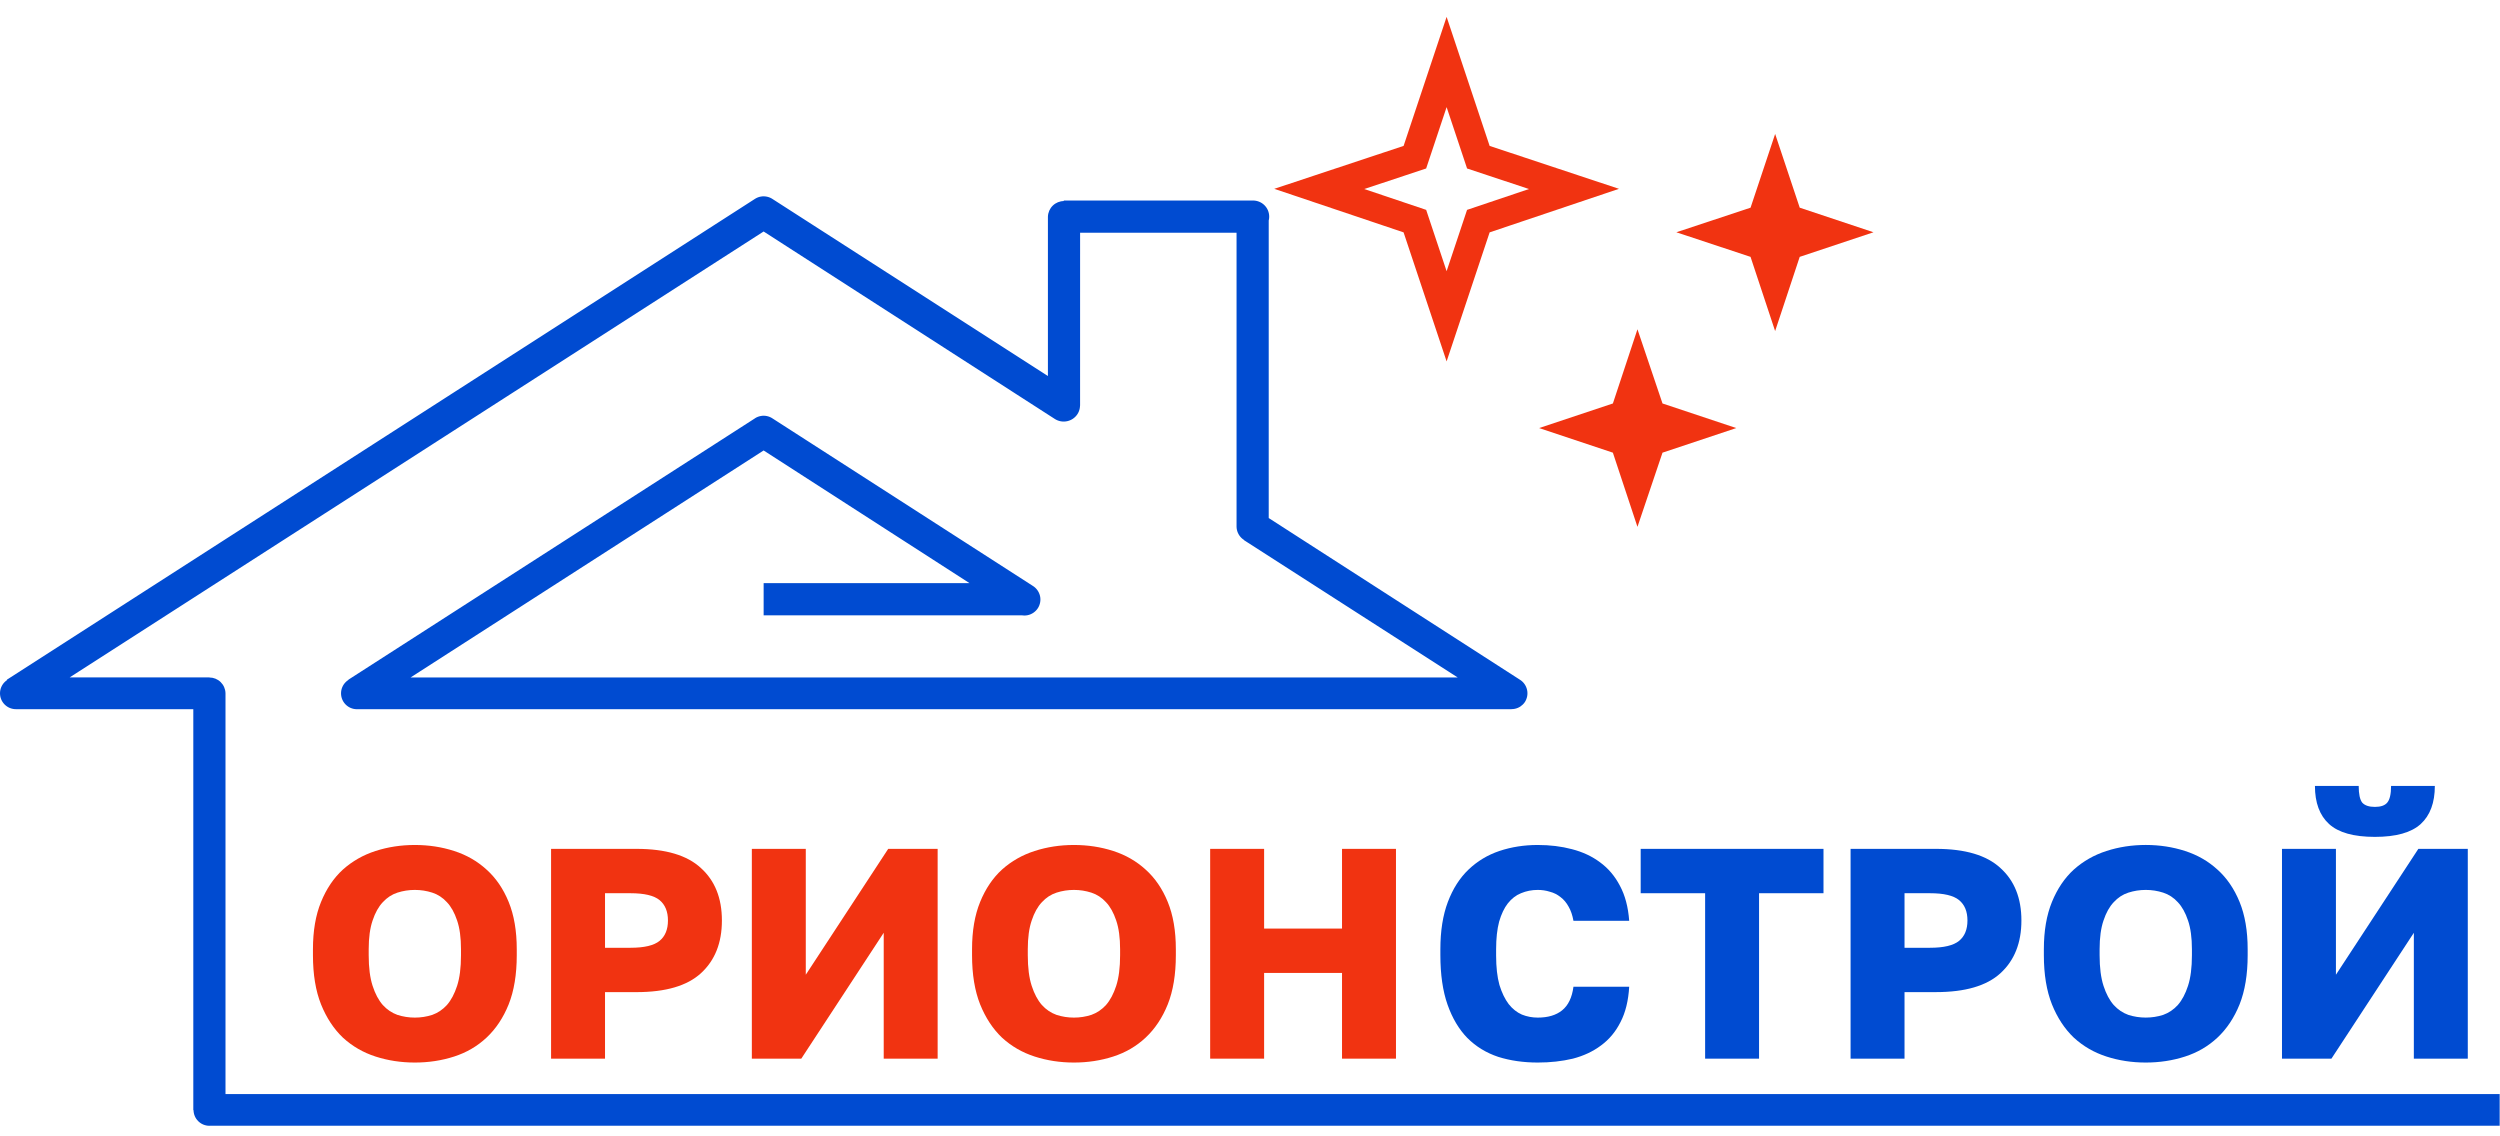 <svg width="121" height="55" viewBox="0 0 121 55" fill="none" xmlns="http://www.w3.org/2000/svg">
<path d="M10.135 52.952H120.984V54.486H10.135L9.356 53.726L10.135 52.947V52.952ZM10.135 54.488C9.931 54.488 9.736 54.407 9.592 54.263C9.448 54.119 9.367 53.924 9.367 53.72C9.367 53.516 9.448 53.321 9.592 53.177C9.736 53.033 9.931 52.952 10.135 52.952V54.486V54.488ZM10.914 33.547V53.73H9.356V33.547L10.135 32.787L10.914 33.547ZM9.357 33.547C9.363 33.345 9.447 33.153 9.593 33.011C9.738 32.87 9.933 32.791 10.135 32.791C10.338 32.791 10.533 32.87 10.678 33.011C10.823 33.153 10.908 33.345 10.914 33.547H9.357ZM0.768 32.787L10.135 32.787V34.324H0.768L0.334 32.897L0.767 32.789L0.768 32.787ZM0.768 34.324C0.564 34.324 0.369 34.243 0.225 34.099C0.081 33.955 0 33.759 0 33.556C0 33.352 0.081 33.157 0.225 33.012C0.369 32.868 0.564 32.787 0.768 32.787V34.324ZM37.371 10.94L1.179 34.195L0.334 32.897L36.549 9.62H37.371V10.94ZM36.549 9.62C36.724 9.511 36.935 9.476 37.136 9.523C37.337 9.569 37.511 9.694 37.62 9.869C37.729 10.044 37.764 10.255 37.717 10.456C37.671 10.657 37.546 10.831 37.371 10.94L36.549 9.62ZM51.065 20.285L36.549 10.94L37.371 9.62L51.909 18.965L52.276 19.636L51.065 20.285ZM51.909 18.965C51.996 19.02 52.072 19.092 52.131 19.176C52.191 19.26 52.233 19.355 52.255 19.456C52.277 19.557 52.279 19.661 52.26 19.762C52.242 19.864 52.203 19.961 52.147 20.047C52.033 20.22 51.856 20.341 51.654 20.385C51.453 20.43 51.241 20.394 51.065 20.285L51.909 18.965ZM52.277 10.487L52.276 19.636H50.719V10.487L51.498 9.706L52.277 10.487ZM50.719 10.487C50.725 10.284 50.81 10.092 50.955 9.951C51.101 9.81 51.295 9.731 51.498 9.731C51.701 9.731 51.895 9.81 52.041 9.951C52.186 10.092 52.271 10.284 52.277 10.487H50.719ZM60.627 11.264H51.498V9.706H60.627L61.406 10.487L60.627 11.264ZM60.627 9.706C60.731 9.703 60.835 9.721 60.932 9.759C61.029 9.796 61.118 9.853 61.193 9.926C61.268 9.999 61.327 10.085 61.368 10.181C61.408 10.277 61.429 10.381 61.429 10.485C61.429 10.589 61.408 10.692 61.368 10.789C61.327 10.884 61.268 10.971 61.193 11.044C61.118 11.117 61.029 11.174 60.932 11.211C60.835 11.249 60.731 11.267 60.627 11.264V9.706ZM59.849 25.499V10.487H61.406V25.499L60.216 26.148L59.849 25.499ZM61.406 25.499C61.4 25.701 61.316 25.894 61.17 26.035C61.025 26.176 60.83 26.255 60.627 26.255C60.425 26.255 60.23 26.176 60.085 26.035C59.939 25.894 59.855 25.701 59.849 25.499H61.406ZM72.742 34.196L60.216 26.148L61.059 24.85L73.562 32.897L73.147 34.325L72.733 34.195L72.742 34.196ZM73.564 32.898C73.652 32.953 73.727 33.024 73.787 33.109C73.846 33.193 73.888 33.288 73.91 33.389C73.933 33.489 73.934 33.594 73.916 33.695C73.897 33.797 73.859 33.893 73.803 33.98C73.69 34.148 73.516 34.266 73.317 34.306C73.118 34.347 72.912 34.307 72.742 34.196L73.564 32.898ZM17.274 32.789H73.154V34.326H17.274L16.86 32.898L17.274 32.789ZM17.274 34.326C17.071 34.326 16.875 34.245 16.731 34.101C16.587 33.957 16.506 33.761 16.506 33.558C16.506 33.354 16.587 33.158 16.731 33.014C16.875 32.87 17.071 32.789 17.274 32.789V34.326ZM37.371 21.538L17.685 34.195L16.863 32.897L36.549 20.242H37.371V21.538ZM36.549 20.24C36.634 20.186 36.729 20.15 36.829 20.133C36.928 20.115 37.03 20.118 37.128 20.14C37.227 20.162 37.32 20.203 37.402 20.261C37.485 20.319 37.555 20.393 37.609 20.478C37.663 20.564 37.7 20.659 37.717 20.758C37.734 20.857 37.732 20.959 37.709 21.058C37.687 21.156 37.646 21.249 37.588 21.332C37.53 21.414 37.456 21.484 37.371 21.538L36.549 20.24ZM49.14 29.652L36.549 21.538L37.371 20.24L49.984 28.354L49.569 29.782L49.137 29.652H49.14ZM49.984 28.354C50.072 28.408 50.149 28.479 50.209 28.563C50.27 28.647 50.313 28.743 50.337 28.844C50.36 28.945 50.362 29.05 50.344 29.152C50.326 29.254 50.288 29.352 50.231 29.439C50.175 29.526 50.101 29.6 50.015 29.658C49.929 29.716 49.833 29.757 49.731 29.777C49.629 29.797 49.524 29.796 49.422 29.774C49.321 29.753 49.225 29.712 49.14 29.652L49.984 28.354ZM36.96 28.224H49.573V29.782H36.96V28.224Z" fill="#004BD1"/>
<path fill-rule="evenodd" clip-rule="evenodd" d="M79.253 15.937L80.465 19.528L84.034 20.718L80.465 21.909L79.253 25.5L78.063 21.909L74.494 20.718L78.064 19.528L79.253 15.937Z" fill="#F13311"/>
<path fill-rule="evenodd" clip-rule="evenodd" d="M85.917 6.483L87.107 10.052L90.676 11.242L87.106 12.432L85.916 16.024L84.726 12.432L81.135 11.242L84.727 10.052L85.917 6.483Z" fill="#F13311"/>
<path fill-rule="evenodd" clip-rule="evenodd" d="M70.016 3L71.552 7.608L76.18 9.144L71.552 10.702L70.016 15.309L68.48 10.702L63.852 9.144L68.48 7.608L70.016 3Z" stroke="#F13311" stroke-width="1.381" stroke-miterlimit="22.926"/>
<path d="M58.572 41.085H61.183V44.943H64.954V41.085H67.565V51.239H64.954V47.09H61.183V51.239H58.572V41.085Z" fill="#F13311"/>
<path d="M51.979 51.427C51.312 51.427 50.678 51.331 50.079 51.137C49.479 50.944 48.952 50.639 48.498 50.223C48.053 49.798 47.7 49.261 47.439 48.613C47.178 47.956 47.047 47.163 47.047 46.234V45.944C47.047 45.055 47.178 44.291 47.439 43.653C47.7 43.014 48.053 42.492 48.498 42.086C48.952 41.68 49.479 41.38 50.079 41.187C50.678 40.993 51.312 40.897 51.979 40.897C52.646 40.897 53.279 40.993 53.879 41.187C54.479 41.38 55.001 41.68 55.446 42.086C55.9 42.492 56.258 43.014 56.519 43.653C56.78 44.291 56.911 45.055 56.911 45.944V46.234C56.911 47.163 56.78 47.956 56.519 48.613C56.258 49.261 55.9 49.798 55.446 50.223C55.001 50.639 54.479 50.944 53.879 51.137C53.279 51.331 52.646 51.427 51.979 51.427ZM51.979 49.252C52.269 49.252 52.549 49.208 52.82 49.121C53.091 49.024 53.328 48.865 53.531 48.642C53.734 48.41 53.898 48.101 54.024 47.714C54.15 47.327 54.213 46.834 54.213 46.234V45.944C54.213 45.383 54.15 44.919 54.024 44.552C53.898 44.175 53.734 43.88 53.531 43.667C53.328 43.445 53.091 43.29 52.82 43.203C52.549 43.116 52.269 43.072 51.979 43.072C51.689 43.072 51.408 43.116 51.138 43.203C50.867 43.29 50.63 43.445 50.427 43.667C50.224 43.88 50.059 44.175 49.934 44.552C49.808 44.919 49.745 45.383 49.745 45.944V46.234C49.745 46.834 49.808 47.327 49.934 47.714C50.059 48.101 50.224 48.41 50.427 48.642C50.63 48.865 50.867 49.024 51.138 49.121C51.408 49.208 51.689 49.252 51.979 49.252Z" fill="#F13311"/>
<path d="M36.389 41.085H39V47.177L42.989 41.085H45.382V51.239H42.772V45.146L38.782 51.239H36.389V41.085Z" fill="#F13311"/>
<path d="M26.672 41.085H30.806C32.218 41.085 33.257 41.394 33.924 42.013C34.601 42.623 34.94 43.469 34.94 44.552C34.94 45.635 34.601 46.486 33.924 47.105C33.257 47.714 32.218 48.019 30.806 48.019H29.283V51.239H26.672V41.085ZM30.516 45.872C31.183 45.872 31.652 45.761 31.923 45.538C32.193 45.316 32.329 44.987 32.329 44.552C32.329 44.117 32.193 43.788 31.923 43.565C31.652 43.343 31.183 43.232 30.516 43.232H29.283V45.872H30.516Z" fill="#F13311"/>
<path d="M20.079 51.427C19.412 51.427 18.778 51.331 18.178 51.137C17.579 50.944 17.052 50.639 16.598 50.223C16.153 49.798 15.8 49.261 15.539 48.613C15.277 47.956 15.147 47.163 15.147 46.234V45.944C15.147 45.055 15.277 44.291 15.539 43.653C15.8 43.014 16.153 42.492 16.598 42.086C17.052 41.68 17.579 41.38 18.178 41.187C18.778 40.993 19.412 40.897 20.079 40.897C20.746 40.897 21.379 40.993 21.979 41.187C22.578 41.38 23.101 41.68 23.546 42.086C24 42.492 24.358 43.014 24.619 43.653C24.88 44.291 25.011 45.055 25.011 45.944V46.234C25.011 47.163 24.88 47.956 24.619 48.613C24.358 49.261 24 49.798 23.546 50.223C23.101 50.639 22.578 50.944 21.979 51.137C21.379 51.331 20.746 51.427 20.079 51.427ZM20.079 49.252C20.369 49.252 20.649 49.208 20.92 49.121C21.191 49.024 21.428 48.865 21.631 48.642C21.834 48.41 21.998 48.101 22.124 47.714C22.25 47.327 22.312 46.834 22.312 46.234V45.944C22.312 45.383 22.25 44.919 22.124 44.552C21.998 44.175 21.834 43.88 21.631 43.667C21.428 43.445 21.191 43.29 20.92 43.203C20.649 43.116 20.369 43.072 20.079 43.072C19.789 43.072 19.508 43.116 19.237 43.203C18.967 43.29 18.73 43.445 18.527 43.667C18.324 43.88 18.159 44.175 18.034 44.552C17.908 44.919 17.845 45.383 17.845 45.944V46.234C17.845 46.834 17.908 47.327 18.034 47.714C18.159 48.101 18.324 48.41 18.527 48.642C18.73 48.865 18.967 49.024 19.237 49.121C19.508 49.208 19.789 49.252 20.079 49.252Z" fill="#F13311"/>
<path d="M110.448 41.085H113.059V47.177L117.048 41.085H119.441V51.239H116.83V45.147L112.841 51.239H110.448V41.085ZM114.944 40.505C113.919 40.505 113.18 40.297 112.725 39.881C112.271 39.465 112.043 38.851 112.043 38.039H114.161C114.161 38.435 114.219 38.706 114.335 38.851C114.461 38.987 114.664 39.054 114.944 39.054C115.225 39.054 115.423 38.987 115.539 38.851C115.665 38.706 115.728 38.435 115.728 38.039H117.846C117.846 38.851 117.618 39.465 117.164 39.881C116.709 40.297 115.97 40.505 114.944 40.505Z" fill="#004BD1"/>
<path d="M103.855 51.427C103.188 51.427 102.554 51.331 101.955 51.137C101.355 50.944 100.828 50.639 100.374 50.223C99.929 49.798 99.576 49.261 99.315 48.613C99.054 47.956 98.923 47.163 98.923 46.234V45.944C98.923 45.054 99.054 44.291 99.315 43.652C99.576 43.014 99.929 42.492 100.374 42.086C100.828 41.68 101.355 41.38 101.955 41.187C102.554 40.993 103.188 40.896 103.855 40.896C104.522 40.896 105.155 40.993 105.755 41.187C106.355 41.38 106.877 41.68 107.322 42.086C107.776 42.492 108.134 43.014 108.395 43.652C108.656 44.291 108.787 45.054 108.787 45.944V46.234C108.787 47.163 108.656 47.956 108.395 48.613C108.134 49.261 107.776 49.798 107.322 50.223C106.877 50.639 106.355 50.944 105.755 51.137C105.155 51.331 104.522 51.427 103.855 51.427ZM103.855 49.251C104.145 49.251 104.425 49.208 104.696 49.121C104.967 49.024 105.204 48.865 105.407 48.642C105.61 48.41 105.774 48.101 105.9 47.714C106.026 47.327 106.089 46.834 106.089 46.234V45.944C106.089 45.383 106.026 44.919 105.9 44.552C105.774 44.175 105.61 43.88 105.407 43.667C105.204 43.444 104.967 43.29 104.696 43.203C104.425 43.116 104.145 43.072 103.855 43.072C103.565 43.072 103.284 43.116 103.013 43.203C102.743 43.29 102.506 43.444 102.303 43.667C102.1 43.88 101.935 44.175 101.81 44.552C101.684 44.919 101.621 45.383 101.621 45.944V46.234C101.621 46.834 101.684 47.327 101.81 47.714C101.935 48.101 102.1 48.41 102.303 48.642C102.506 48.865 102.743 49.024 103.013 49.121C103.284 49.208 103.565 49.251 103.855 49.251Z" fill="#004BD1"/>
<path d="M89.568 41.085H93.702C95.114 41.085 96.154 41.394 96.821 42.013C97.498 42.622 97.836 43.468 97.836 44.552C97.836 45.635 97.498 46.486 96.821 47.105C96.154 47.714 95.114 48.018 93.702 48.018H92.179V51.239H89.568V41.085ZM93.412 45.872C94.079 45.872 94.548 45.76 94.819 45.538C95.09 45.316 95.225 44.987 95.225 44.552C95.225 44.116 95.09 43.788 94.819 43.565C94.548 43.343 94.079 43.232 93.412 43.232H92.179V45.872H93.412Z" fill="#004BD1"/>
<path d="M82.528 43.232H79.409V41.085H88.257V43.232H85.138V51.239H82.528V43.232Z" fill="#004BD1"/>
<path d="M74.428 51.427C73.732 51.427 73.094 51.335 72.514 51.152C71.933 50.958 71.436 50.654 71.02 50.238C70.614 49.822 70.294 49.285 70.062 48.628C69.83 47.97 69.714 47.168 69.714 46.22V45.944C69.714 45.055 69.835 44.291 70.077 43.653C70.319 43.014 70.652 42.492 71.078 42.086C71.503 41.68 72.001 41.38 72.572 41.187C73.152 40.993 73.771 40.897 74.428 40.897C75.018 40.897 75.57 40.964 76.082 41.1C76.604 41.235 77.059 41.448 77.445 41.738C77.842 42.028 78.161 42.405 78.403 42.869C78.654 43.333 78.804 43.899 78.853 44.566H76.155C76.106 44.295 76.029 44.068 75.922 43.885C75.816 43.691 75.686 43.536 75.531 43.42C75.376 43.295 75.202 43.208 75.009 43.159C74.825 43.101 74.632 43.072 74.428 43.072C74.138 43.072 73.868 43.126 73.616 43.232C73.374 43.328 73.162 43.493 72.978 43.725C72.804 43.947 72.664 44.242 72.557 44.61C72.461 44.977 72.412 45.422 72.412 45.944V46.249C72.412 46.81 72.465 47.284 72.572 47.67C72.688 48.048 72.838 48.357 73.021 48.599C73.205 48.831 73.418 49 73.66 49.106C73.901 49.203 74.158 49.252 74.428 49.252C74.922 49.252 75.313 49.136 75.603 48.903C75.903 48.662 76.087 48.28 76.155 47.758H78.853C78.814 48.434 78.674 49.005 78.432 49.469C78.2 49.933 77.885 50.31 77.489 50.6C77.102 50.891 76.648 51.103 76.126 51.239C75.603 51.364 75.038 51.427 74.428 51.427Z" fill="#004BD1"/>
</svg>
